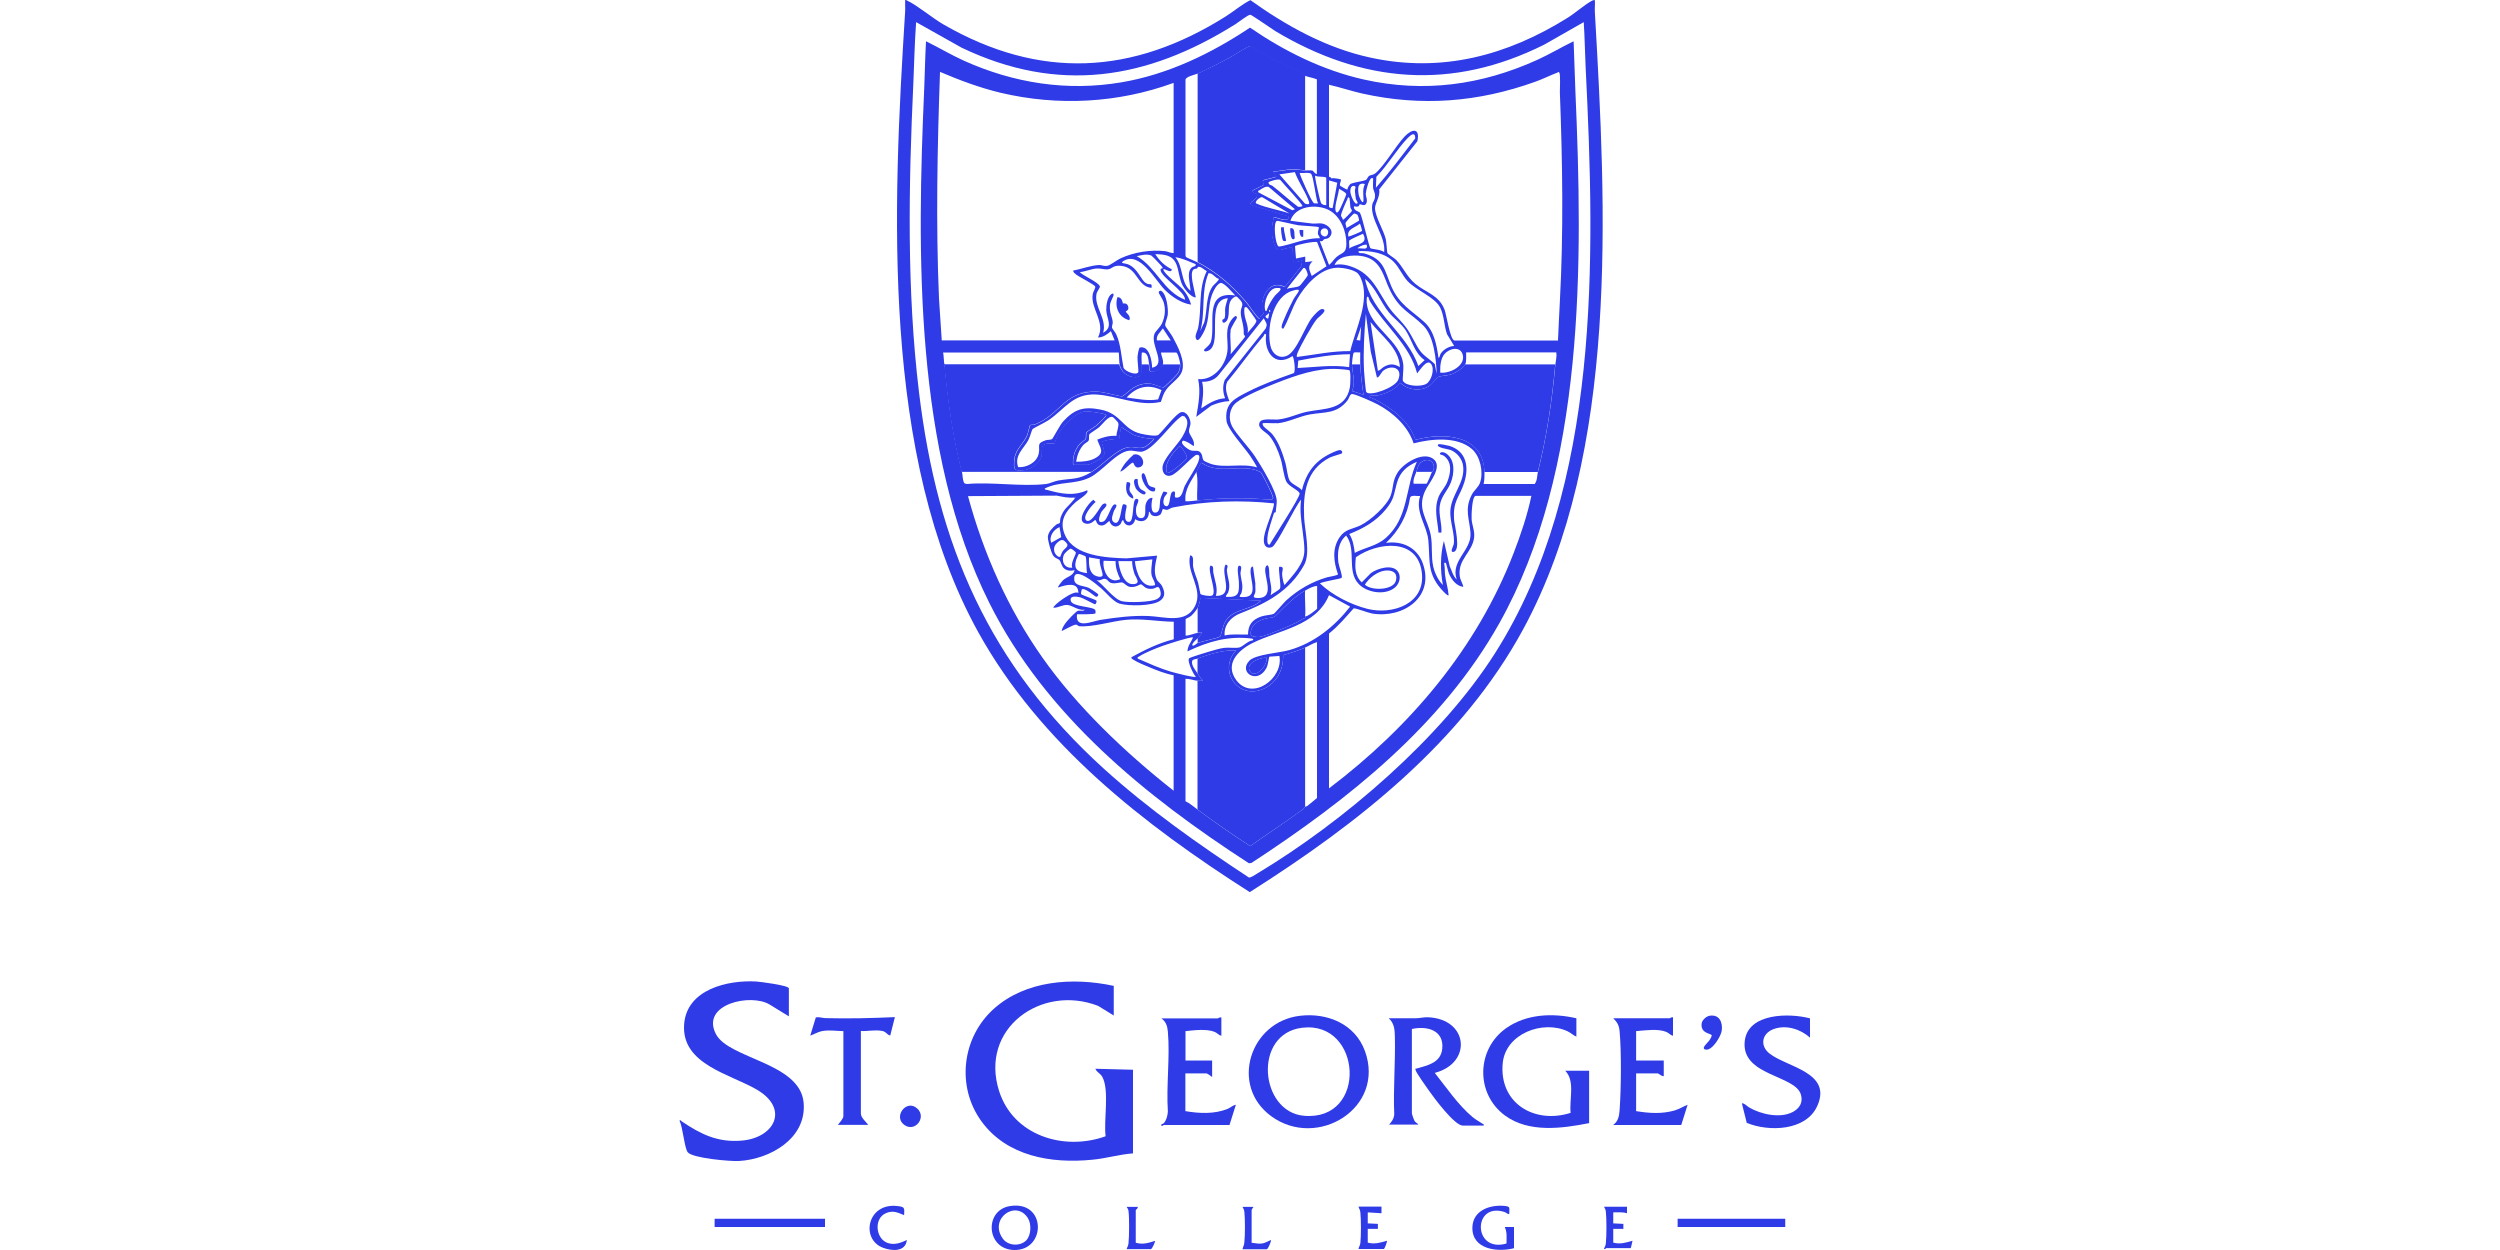 <svg xmlns="http://www.w3.org/2000/svg" id="Layer_1" data-name="Layer 1" viewBox="0 0 200 100"><defs><style>      .cls-1 {        fill: #2e3be7;      }    </style></defs><path class="cls-1" d="M127.59,0c.02.33-.02.67,0,1,.9,15.67,1.96,35.12-5.72,49.31-4.92,9.09-13.31,15.62-21.89,21.06-8.48-5.41-16.73-11.82-21.7-20.76-7.81-14.08-6.85-34.05-5.87-49.68.02-.3-.01-.61,0-.92.1-.03.13.03.2.06.81.38,1.96,1.36,2.84,1.87,7.72,4.46,15.16,4.07,22.63-.64.66-.42,1.27-.95,1.95-1.29,2.89,2.07,6.09,3.84,9.61,4.6,5.7,1.24,10.95-.17,15.79-3.2.55-.34,1.46-1.13,1.95-1.36.08-.04.13-.05.22-.04ZM126.7,1.77l-3.16,1.8c-7.38,3.69-14.52,3.1-21.51-1.08-.29-.18-1.89-1.3-2-1.31-.17-.02-.99.63-1.22.77-7.07,4.43-14.13,5.56-21.87,1.87l-3.65-2.05c-.12,1.61-.15,3.21-.22,4.82-.38,8.24-.54,16.58.45,24.79,1.48,12.26,5.6,21.77,14.78,30.11,3.59,3.25,7.57,6.05,11.61,8.71.16.03.51-.23.67-.32,6.89-4.14,14.7-10.82,19.02-17.62,8.48-13.35,8.01-31.64,7.25-46.9-.06-1.19-.07-2.38-.15-3.57Z"></path><path class="cls-1" d="M89.1,78.89v2.35l-1.25-.77c-4.54-1.76-9.52,1.81-7.92,6.82,1.14,3.57,5.19,4.81,8.52,3.61-.17-1.26.32-3.66-.26-4.74-.17-.31-.44-.36-.56-.66l3.01.08v6.69c-1.09.08-2.17.41-3.27.51-3.27.32-6.81-.27-8.85-3.07s-1.56-6.72.98-9,6.31-2.55,9.6-1.84Z"></path><path class="cls-1" d="M63.13,81.32l-1.53-.94c-1.49-.95-5.57-.06-4.33,2.34,1.03,2,6.73,2.28,7.02,5.49.26,2.86-2.68,4.53-5.18,4.67-.66.04-3.71-.22-4.09-.7-.27-.34-.39-2.02-.66-2.51.06-.12.13,0,.18.04,1.51,1.02,2.87,1.7,4.78,1.54,2.62-.21,3.85-2.52,1.26-4.06-2.14-1.27-6.08-2.02-5.85-5.24.2-2.8,3.47-3.56,5.77-3.43.3.02,2.61.31,2.61.55v2.24Z"></path><path class="cls-1" d="M104.02,81.26c2.18-.25,4.38.66,5.17,2.81,1.67,4.56-3.81,7.93-7.5,5.22-3.34-2.45-1.69-7.58,2.33-8.03ZM104.17,82.22c-3.95.48-3.39,6.72.13,7.04,5.15.47,4.68-7.63-.13-7.04Z"></path><path class="cls-1" d="M111.1,90c.24-.27.4-.47.44-.85-.09-2.06.1-4.14.05-6.19-.01-.57-.04-1.09-.49-1.5.72,0,1.45,0,2.17,0,.3,0,.6-.09.96-.08,3.25.13,3.57,3.67.55,4.45.94,1.18,1.86,2.56,3.02,3.53.25.21.52.35.79.53.07.05.13-.01.1.16h-1.66c-.67,0-2.34-2.26-2.75-2.85-.21-.31-.96-1.33-1.04-1.61-.04-.15.04-.09.11-.11.87-.26,1.91-.45,2.03-1.58.15-1.49-1.22-1.85-2.43-1.58v6.73c0,.09.16.55.23.65.11.15.23.14.28.27h-2.35Z"></path><path class="cls-1" d="M126.11,81.46v1.47c-.27-.11-.43-.3-.71-.43-1.98-.92-4.94.19-5.18,2.53-.32,3.23,2.54,4.92,5.43,4-.12-1.08.38-2.54-.43-3.37h1.91v4.19c-2.18.43-4.81.79-6.72-.6-2.39-1.75-2.31-5.32.1-7.01,1.62-1.13,3.71-1.21,5.59-.78Z"></path><path class="cls-1" d="M144.8,81.46v1.55c-.77-.69-1.92-1.05-2.92-.68-.94.35-1.11,1.34-.31,1.96,1.4,1.09,5.03,1.5,3.81,4.19-.9,2-3.87,2.08-5.64,1.35l-.39-1.56c.18-.04.39.21.57.32.95.56,2.49.9,3.5.37.54-.29.83-.75.66-1.37-.43-1.61-4.82-1.5-4.5-4.31.26-2.25,3.57-2.25,5.22-1.81Z"></path><path class="cls-1" d="M97.71,81.39v1.47c-.21-.04-.32-.22-.54-.31-.63-.26-1.66-.13-2.33-.06v2.35h2.13v1.32c-.12-.07-.35-.29-.48-.29h-1.66v3.02c1.11.19,2.32.25,3.38-.18.24-.1.41-.29.66-.33l-.51,1.62h-5.26s-.08.07-.15.08c-.16-.16.08-.15.15-.22.22-.25.3-.59.33-.92-.14-2.07.18-4.36,0-6.41-.04-.45-.15-.79-.52-1.06h4.53s.15-.12.26-.07Z"></path><path class="cls-1" d="M133.84,81.39v1.47c-.21-.04-.32-.22-.54-.31-.65-.27-1.71-.12-2.41-.06v2.35h2.21v1.25c-.15.04-.41-.22-.48-.22h-1.73v3.02c1.04.17,2.04.24,3.07-.05.4-.12.67-.31,1.05-.46l-.51,1.62h-5.45c.42-.31.48-.71.52-1.21.12-1.68.15-4.6,0-6.26-.04-.49-.17-.73-.51-1.07h4.53s.15-.12.26-.07Z"></path><path class="cls-1" d="M67.47,82.49c-.58-.01-1.15-.11-1.72,0-.36.07-.6.25-.93.36l.44-1.44c.15-.1.55.04.77.04,1.85.05,3.72,0,5.56-.08l-.37,1.47c-.28-.06-.31-.3-.63-.36-.58-.12-1.14.03-1.72,0v6.59c0,.35.4.66.59.92h-2.43c.12-.16.44-.5.44-.7v-6.81Z"></path><rect class="cls-1" x="57.17" y="97.5" width="8.83" height=".66"></rect><rect class="cls-1" x="134.21" y="97.5" width="8.61" height=".66"></rect><path class="cls-1" d="M80.77,96.49c2.95-.5,2.95,3.56.36,3.51-2.24-.05-2.41-3.16-.36-3.51ZM82.09,99.24c.41-.41.44-1.34.13-1.81-.97-1.49-3.15.09-1.98,1.68.41.56,1.36.61,1.85.13Z"></path><path class="cls-1" d="M121.11,99.86c-1.32.33-3.35.1-3.32-1.66.03-1.36,1.38-1.83,2.54-1.73.55.05.4.15.41.66-.15,0-.23-.12-.38-.17-2.57-.82-2.53,3.31.16,2.52,0-.47.06-.89-.14-1.32h.74s0,1.69,0,1.69Z"></path><path class="cls-1" d="M72.33,97.21c-.53-.21-.89-.4-1.45-.16-1.01.43-.82,2.07.14,2.39.55.18,1.04-.01,1.53-.24-.11.97-1.2.89-1.91.62-1.81-.68-1.27-3.6,1.13-3.34.59.07.6.11.56.73Z"></path><path class="cls-1" d="M110.52,96.55v.51s-1.1-.07-1.1-.07v.88s.81.04.81.04v.4s-.81,0-.81,0v1.1c.56.15,1.01,0,1.54-.15.03.02-.18.66-.26.66h-2.02c.02-.18.13-.27.15-.48.06-.54.06-1.89,0-2.44-.02-.23-.1-.28-.15-.47h1.84Z"></path><path class="cls-1" d="M130.16,96.55v.51c-.36-.11-.73-.07-1.1-.07v.88s.81.04.81.04v.4s-.81,0-.81,0v1.1c.56.15,1.01,0,1.54-.15-.02.07-.12.59-.15.59h-1.95s-.1.11-.18.07c.05-.19.13-.24.15-.47.06-.58.06-1.93,0-2.51-.02-.17-.07-.26-.15-.4h1.84Z"></path><path class="cls-1" d="M136.77,81.26c.77-.13,1.06.52.97,1.19-.06.45-.76,1.61-1.28,1.52-.44-.08.17-.56.29-.74.08-.12.16-.25.19-.4-.04-.17-.91-.13-.81-.95.04-.28.36-.57.64-.62Z"></path><path class="cls-1" d="M99.4,99.93c.05-.21.13-.31.15-.55.06-.58.06-1.86,0-2.43-.02-.17-.07-.26-.15-.4h.88s-.15.21-.15.26v2.61c.27.02.48.09.76.07.31-.03.51-.18.78-.29.06.06-.23.74-.33.74h-1.95Z"></path><path class="cls-1" d="M90.13,99.93c.05-.19.13-.24.15-.47.06-.55.07-2.05,0-2.58-.02-.16-.08-.2-.15-.33h.88c.06.13-.15.22-.15.26v2.61c.58.16,1,.02,1.54-.15.04.03-.23.66-.33.66h-1.95Z"></path><path class="cls-1" d="M73.4,88.7c.72.69-.16,1.86-1,1.33-1.02-.64.12-2.18,1-1.33Z"></path><path class="cls-1" d="M125.89,3.32c.05,1.31.09,2.63.14,3.94.6,13.73.81,30.32-6.09,42.61-4.6,8.19-12.1,14.11-19.83,19.17l-.2.02c-8.27-5.36-16.27-11.84-20.76-20.82-6.03-12.05-5.79-28.04-5.21-41.22.05-1.24.07-2.48.14-3.72,1.02.5,2,1.09,3.04,1.56,3.99,1.79,8.23,2.46,12.57,1.73,3.74-.63,7.19-2.3,10.31-4.38,2.75,1.89,5.82,3.41,9.1,4.15,4.82,1.08,9.42.45,13.88-1.57.99-.45,1.92-1.01,2.89-1.48ZM95.8,5.89c-.23.1-.91.23-.96.48v13.99c0,.09,0,.16.07.22.06.05.69.3.88.4,1.55.82,2.72,1.83,3.86,3.16.31.36.65.94.96,1.25.06.06.06.11.18.08-.02-.19.26-.3.29-.41.01-.06-.15-.33-.14-.57.03-.98.74-2.09,1.83-1.52l1.32-1.66.08-.47s-.58.24-.73.07c-.04-.04,0-.91-.08-1.09-.88-.03-1.13.7-1.49-.46-.21-.69-.14-1.28.02-1.97.09-.08,1.26.56,1.18-.07l-3.02-.92c-.12-.09-.05-.07,0-.15.12-.18.49-.38.52-.59.03-.19-.52-.22-.37-.4.05-.06.85-.41.88-.45.05-.07-.1-.32-.07-.36s.95-.23,1.1-.3l-.29-.44c.5.03,1.1-.15,1.58-.15.28,0,.68.06.99.08.18.01.46-.04.62.01.02,0,.34.43.34.21v-7.51c-.26-.12-.72-.19-.96-.29-.01,0-.07-.12-.17-.16-1.45-.65-2.86-1.35-4.22-2.19-.19-.02-1.36.77-1.65.92-.84.45-1.71.89-2.58,1.29ZM93.89,6.63c-4.44,1.62-9.24,1.88-13.85.79-1.66-.4-3.27-1-4.84-1.67-.21,6.04-.34,12.1-.08,18.14l.22,3.34h13.83l-.3-.74c-.29.26-.62.5-1.03.51.63-1.25-.63-2.31-.42-3.48.03-.18.23-.47.2-.59-.05-.16-1.28-.77-1.53-.97-.1-.09-.25-.17-.23-.32.7-.12,1.37-.41,2.1-.44.2,0,.37.12.65.06.22-.05.75-.46,1.03-.59,1.09-.5,2.42-.72,3.62-.57.13.02.42.16.63.14V6.63ZM124.64,27.23c.05-1.04.09-2.08.15-3.13.3-5.63.21-11.08,0-16.7-.01-.31.06-1.41-.04-1.58-.06-.12-.09-.04-.16-.01-.59.22-1.17.52-1.77.73-4.57,1.64-9.09,2-13.85.94-.89-.2-1.76-.5-2.65-.7v7.36s.16.02.19.14c.1-.08.74.05.76.08.05.06-.14.38-.06.5.02.03.55.33.58.31.01-.15.16-.42.3-.48.27-.11.99-.2,1.18-.29.1-.05.14-.25.26-.33.14-.09.31-.06.48-.19.68-.54,1.66-2.21,2.35-2.95.62-.66,1.26-.7,1.03.37l-3.06,3.86c.12.51-.34,1.13-.33,1.5.03.71.67,1.72.86,2.46.06.25.1,1.07.13,1.12.06.11.55.4.7.55.57.58.83,1.33,1.54,1.92.87.72,1.89.89,2.34,2.08.14.36.45,2.45.79,2.45h8.28ZM110.07,15.02c1.11-1.26,2.13-2.62,3.15-3.95,0-.58-.37-.27-.61-.02-.87.9-1.6,2.18-2.5,3.09l-.04.88ZM103.59,13.77l-1.24.18,2.05,2.34c.45.15.36-.07.24-.37-.3-.72-.78-1.41-1.05-2.15ZM105.44,16.27c-.2-.44-.33-2.06-.55-2.36-.12-.15-.71-.04-.92-.07.08.33.98,2.35,1.15,2.42.09.03.22,0,.32.01ZM106.1,16.42v-2.17c0-.17-.68-.06-.85-.19-.06,0-.04.06-.04.11.01.21.39,1.9.46,2.04.08.16.25.21.43.2ZM109.85,14.28c-.29-.29-.59,1.06-.59,1.22,0,.25.17.51.04.77-.13.27-.37.07-.51.07-.05,0-.04.13-.13.17-.17.08-.39-.1-.35.09.07.32.4.27.5.45.18.33.71,2.73.83,2.81.1.07.9.11,1.09.31.16-1.24-1.14-2.61-.95-3.79.04-.24.21-.35.22-.66.02-.34-.12-.44-.15-.67-.03-.25.01-.52,0-.77ZM104.19,16.49c.08-.11-1.61-1.87-1.77-2.1-.14-.11-.95.12-.95.22.06.22.21.17.33.26.69.53,1.33,1.14,2.03,1.66.06.06.35-.02.36-.04ZM106.32,14.43v2.1c0,.08.21.14.29.11l.37-2.02-.66-.19ZM109.19,14.72c-.6-.15-.57.36-.5.83.05.3.42,1.01.39.35-.02-.44-.08-.75.11-1.18ZM108.6,16.27c.06-.05-.11-.26-.13-.35-.03-.17-.06-.47-.08-.66-.01-.13.17-.39-.11-.39-.24,0-.27.33-.25.52.01.16.33,1.09.57.87ZM100.66,15.38l2.72,1.44.22-.08-2.11-1.79c-.23-.07-.54.13-.73.27-.06.04-.14-.01-.1.16ZM107.13,15.09c-.06.47-.27,1.05-.3,1.51-.02.32.09.59.31.23.07-.1.56-1.21.56-1.28.01-.16-.46-.35-.58-.46ZM103.16,17.08l-2.19-1.31c-.17-.03-.69.41-.44.52.75.34,1.84.51,2.63.79ZM107.94,15.83c-.13-.13-.12.05-.15.1-.1.2-.53,1.17-.51,1.32.02.12.15.21.15.34.04.03.71-.66.72-.71.02-.1-.11-.2-.12-.3-.02-.14-.04-.7-.09-.76ZM106.32,21.2c.23-.18.37-.43.59-.63.45-.39.79-.28.8-1.04.02-1.01-.46-2.23-1.39-2.72-.99-.52-2.7-.35-3.09.85.57.07,1.15.16,1.73.22.26.03.56-.04.8,0,.5.09,1.05.62.59,1.1-.16.16-.28.1-.42.16-.08.04-.1.23-.35.14l.74,1.91ZM108.58,17.17s-.18-.09-.24-.09c-.07,0-.69.67-.7.77-.01.13.09.27.07.4l1-.59c.05-.07-.08-.44-.13-.5ZM105.51,18.18c-.05-.07-1.4-.12-1.65-.16-.28-.04-1.61-.37-1.7-.35-.33.09-.14,1.88.12,2.04.13.08,1.65-.41,1.96-.48.44-.09.89-.19,1.34-.17,0-.17-.14-.21-.15-.4-.01-.14.1-.46.08-.48ZM108.97,18.47s-.12-.51-.18-.58c-.36.32-1.07.43-.92,1.03.04.04,1.07-.4,1.1-.45ZM105.93,18.27c-.28.02-.39.39-.15.57.49.36.69-.61.15-.57ZM109.04,18.7c-.15.05-1.06.48-1.09.53-.06.1.02.5-.01.65.53-.39,1.59-.3,1.1-1.18ZM105.36,19.37c-.12-.1-1.74.22-1.76.33l.08.98.74-.15v.44s.59-.07.59-.07c-.45.42-.26.69-.07,1.18l1.18-.78-.75-1.93ZM109.34,19.58c-.1-.01-.2,0-.3.03-.09.03-.39.16-.44.26.36-.05.86.2.74-.29ZM116.33,27.67l-.57-.94c-.24-.69-.22-1.45-.54-2.11-.42-.86-1.91-1.37-2.63-2.15-.4-.44-.67-1.09-1.07-1.5-.73-.75-1.83-.92-2.83-.88-.06.23.26.13.44.18,1.64.46,1.63,1.39,2.19,2.67.63,1.42,1.59,1.89,2.62,2.82.79.71,1,1.86,1.14,2.87.12-.03.09-.23.19-.36.21-.31.68-.59,1.06-.59ZM98.45,26.46c-.08.56.06,1.29,0,1.88.14-.19,1.16-1.34,1.16-1.43,0-.04-.11-.11-.11-.2.02-.79-.23-1.13-.24-1.71-.01-.5.37-.61-.14-1.1-.19-.19-.21-.26-.45-.08-.57.43-.23,1.19-.47,1.73-.13.29-.45.4-.41.04,0-.04.15-.03.19-.18.07-.25,0-.52.04-.77.04-.28.13-.52.21-.78-1.92.12-.26,3.89-1.69,4.24-.1.02-.2.02-.22-.08s.46-.36.56-.69c.39-1.42-.63-4.09,1.94-3.69-.2-.22-.91-1.07-1.18-1-.37.1-.71.93-.79,1.28-.23,1.02-.08,1.89-.67,2.86-.11.19-.39.68-.52.26-.07-.25.14-.56.19-.81.31-1.53-.01-3.11.69-4.54-.21-.1-.46-.39-.69-.34-.05,0-.05.11-.07.12-.1.04-.22.02-.31.1-.33.3.09,1.64.16,2.06.01.07.09.21-.08.15-.34-.1-.79-.65-.95-.96-.27-.54-.28-1.13-.48-1.65-.31-.78-.94-.81-1.7-.84.36.55.73.92,1.32,1.21,0,.45-.78-.24-.66.07.16.41,1.26,1.18,1.62,1.62.26.33.48.73.59,1.14-.78-.11-1.55-.63-2.1-1.18-.77-.77-2.01-3.14-3.33-2.3-.31.19.17.17.37.25.85.36,1.01,1.27,1.48,1.53.29.16.48-.09.41.36-1.16-.11-1.09-1.56-2.34-1.75-.77-.11-.75.22-1.16.27-.24.03-.56-.09-.88-.07-.44.03-.92.25-1.36.29.24.28,1.54.82,1.61,1.15.02.1-.23.39-.27.59-.2,1.08.86,1.99.53,3.11.84-.45.28-1.13.25-1.8-.01-.36.08-1.07.41-1.29.1-.06.16-.07.18.04s-.26.53-.29.81c-.07.67.19.95.22,1.41,0,.15-.08.29-.06.42.02.1.27.38.34.54.37.82.4,1.78.58,2.66.09.3,1.09.68,1.19.34.02-.06-.08-.92-.07-1.17,0-.13.1-.76.19-.78.77-.17.97,1.1.98,1.62,1.22-.27-.18-1.81.19-2.72.08-.2.45-.52.59-.81.26-.56.32-1.16.13-1.75-.07-.21-.37-.65-.38-.72-.01-.12.09-.21.21-.14.43.27.56,1.44.51,1.91-.03.25-.25.69-.2.87.02.08.49.7.59.89.41.76,1.06,1.96.73,2.81-.21.53-.9.93-1.24,1.41-.24.33-.3.61-.43.98-1.75.4-3.52-.51-5.21-.59-1.82-.08-2.45,1.14-3.77,2.05-.23.16-1.23.65-1.28.71-.08.1-.22.67-.35.9-.38.69-1.13,1.21-.81,2.15.69.05,1.5-.37,1.65-1.09.13-.65-.23-.79.56-1.06.16-.05.39-.02.5-.09.07-.04.63-1.12.88-1.4.93-1.02,1.67-1.23,3.02-.96,1.67.33,1.73,1.58,3.22,1.93.3.07,1.15.23,1.38.1.38-.32,1.45-1.76,1.85-1.83.43-.08.73.53.73.9,0,.21-.15.46-.12.67.03.26.53.74.37,1.15-.26-.18-.52-.38-.84-.44-.36.21.44.73.61.78.34.1.67-.11.87.31.07.15.06.38.16.5.07.07.48.24.6.28,1.14.35,2.5-.09,3.66.27.04-.04-.46-.81-.53-.91-.45-.66-1.83-2.16-1.9-2.81-.16-1.42.63-1.77,1.72-2.33,1.17-.6,2.42-1.05,3.66-1.49.18-.15.01-1.35-.11-1.36-1.4.93-2.29-.36-2.1-1.73-.15-.15-.15.06-.22.14-1.02,1.17-1.9,2.46-2.9,3.65-.22.54,0,1.03.18,1.54-.5.02-.99.16-1.45.36l-1.2.9c.17-1,.37-2.01.15-3.02,1.32.12,2.33-1.25,2.36-2.47.02-.84-.25-1.63.4-2.39.12-.14.34-.33.34-.03,0,.06-.47.71-.52,1.03ZM92.99,21.48s.03-.06.01-.1c-.02-.06-.83-.91-.9-.94-.37-.15-.79-.02-1.16.05,1.55.88,2.14,2.83,3.86,3.49.06-.67-2.22-2-1.93-2.48.01-.02.1-.01.11-.03ZM114.93,29.95c-.02-1.15-.21-3.05-1.06-3.9-1.05-1.05-1.88-1.25-2.65-2.79-.57-1.13-.69-2.53-2.3-2.78-.66-.1-1.89-.04-2.15.72.5-.13,1.11.02,1.58.22,1.77.74,2.07,2.53,3.27,3.79,1.08,1.14,1.01,1.17,1.76,2.51.4.72.84.87,1.4,1.4l.16.84ZM95.65,21.13c-.53-.2-1.04-.48-1.62-.55.66.78.4,2,1.21,2.69,0-.51-.34-1.44.07-1.84.16-.16.38-.08.34-.29ZM102.94,23.11c.28-.11.84-.1,1.04-.25.06-.04.63-.77.64-.83.02-.09-.19-.82-.39-.54l-1.29,1.62ZM108.65,21.89c-.33-.33-1.25-.49-1.71-.47-1.34.05-2.54,1.41-3.16,2.5-.43.76-.67,1.6-1.1,2.36-.36.08.03-.69.08-.81.2-.51.48-1.06.73-1.55.1-.18.35-.49.41-.63.11-.27-.67.02-.75.06-1.39.65-1.82,2.99-1.51,4.34.14.61.65,1.02,1.27.79.8-.28,1.47-2.31,2.03-3.04.14-.18.62-.73.83-.72.56.05-.3.66-.4.78-.37.42-1.38,2.24-1.58,2.77-.04.1-.06.18-.04.29,1.42-.18,2.83-.49,4.27-.47.41-1.76,1.64-4.07.84-5.85-.04-.1-.14-.27-.21-.34ZM97.49,22.3c-.31-.08-.46-.47-.81-.44-.62,1.47-.23,3.12-.66,4.63l.33-.73c.24-.92.1-2.06.67-2.87.09-.12.55-.48.47-.59ZM113.46,29.29l.51-.48c-.84-.59-1-1.59-1.51-2.38-.37-.56-.94-.94-1.35-1.44-.69-.85-1.05-1.98-1.91-2.68.55,2.79,3.38,4.35,4.27,6.99ZM101.32,24.88c.14-.43.39-.86.66-1.21.17-.22.9-.7.11-.63-.63.06-1.01,1.16-.89,1.7.01.07.02.17.11.14ZM109.48,23.77c-.2-.19-.14.39-.14.47.19,2.01,2.75,2.91,2.93,5.01.02.26-.08,1.12-.04,1.21.22.45,1.45.5,1.87.25s.7-1.2.38-1.6c-.34-.43-.9.54-1.11.76-.6-2.29-2.57-3.8-3.77-5.76-.06-.09-.12-.33-.13-.34ZM99.76,24.6c-.28-.16-.22.24-.21.46.04.54.37,1.04.26,1.58.14-.22.73-.77.7-.99,0-.06-.7-1.02-.75-1.05ZM101.61,24.95c.05-.1-.05-.2-.07-.15-.05.1.05.2.07.15ZM101.46,25.47s.09-.36.07-.44c-.04.08-.3.24-.29.26,0,.12.15.24.22.18ZM110.15,30.18l-.49-2.05-.39-3.03c-.13,1.48-.22,3.04-.15,4.53.01.22.13,1.66.18,1.73.27.39,2.3-.34,2.56-.98.42-1.05-.69-1.22-1.26-.67-.09.09-.33.58-.45.47ZM98.01,31.87c-.18-.48-.22-.98-.03-1.47l3.26-4.1c.21-.4.02-.5-.14-.84l-3.6,4.53c-.33.41-.81.57-1.33.55.16.71.05,1.43-.07,2.13.58-.39,1.19-.77,1.91-.81ZM111.99,29.37c-.06-1.54-1.49-2.49-2.35-3.61l.59,3.9c.21-.03.31-.23.51-.33.46-.25.81-.23,1.25.04ZM108.82,27.23l.07-1.1-.37,1.07.29.04ZM93.66,27.23l-.63-.96c-.2.3-.55.55-.48.96h1.1ZM115.22,29.81c.76.1,2.07-.56,1.79-1.46-.22-.7-1.09-.46-1.46-.02-.31.38-.35,1-.33,1.47ZM75.56,29.15c.29,2.93.66,5.77,1.4,8.61.05.18.05.81.22.92l.18.04c1.99-.18,4.39.23,6.33,0,.28-.03.64-.22.97-.28,1.17-.2,1.56-.03,2.67-.68.88-.52,2.08-1.92,3.06-1.99.39-.03.68.14,1.07.04.27-.07.71-.47.88-.7-.56,0-1.11-.13-1.64-.31l-1.01-.64-.15.96c-.45,0-.94.05-1.37.22-.09.11.31.76.15,1.11-.1.22-1.09.74-1.32.74h-1.14c-.06-.58.13-1.21.52-1.65.12-.14.45-.34.48-.41.08-.16,0-.35.07-.52.05-.11.62-.41.77-.55.16-.14.63-.58.74-.74.05-.07.12-.06,0-.15-.17-.11-1.34-.27-1.58-.26-.79.04-1.91,1.27-2.26,1.94-.07.13-.19.61-.22.63-.08.07-.74-.12-.95.19-.14.2-.03.57-.1.85-.13.51-.83,1.02-1.33,1.09-.89.12-.93-.06-.83-.91.09-.77.76-1.23,1.03-1.91.06-.16.19-.75.22-.77.06-.04.24,0,.36-.05,2.17-.83,2.35-2.85,5.26-2.61.34.03,1.62.38,1.76.35.06-.01.71-.59.91-.7.46-.26.85-.36,1.38-.3.28.03.85.32,1.02.28.08-.02,1.04-.98,1.12-1.1.14-.22.2-.47.19-.73,0-.15-.19-.96-.33-.96h-1.21c.03.32.23.63.15.96-.08.35-.57.6-.92.59-.18,0-.16-.45-.18-.59-.06-.32-.05-.94-.48-.96-.16,0-.1,0-.11.11-.04.24,0,.58,0,.85-.01.44.16,1-.48,1.02s-1.17-.43-1.29-1.02c-.05-.25-.03-.68-.07-.96h-14.05c.05.28.05.56.08.84,0,.06.07.1.07.12ZM108.16,29.15c.01.69.32,1.39,0,2.13l.92.3c-.12-.8-.22-1.61-.26-2.43-.02-.32.01-.64,0-.96-.14.02-.41-.04-.52.03-.07.05-.14.77-.14.92ZM117.21,29.15c-.12.27-.7.63-.98.75-.39.16-.92.14-1.15.25-.16.07-.5.56-.7.7-.7.5-1.75.36-2.35-.22-.46.56-1.15.88-1.86,1.01-.18.03-.34,0-.5.02-.43.05.29.26.36.3,1.35.72,2.72,1.73,3.21,3.23,2.26-.63,5.45-.41,5.52,2.57,0,.33,0,.63-.07.96h4.08c.22-.25.19-.68.26-.96.71-2.82,1.14-5.71,1.4-8.61.03-.31.13-.62.07-.96h-7.21c-.01.27.04.71-.07.96ZM108.01,28.34c-1.4,0-2.78.25-4.15.51l-.05.59c1.37-.06,2.75-.28,4.12-.07l.07-1.03ZM101.93,41.01c-.17.56-.47,1.35-.53,1.94-.01.14-.07.67.17.62.3-.52,2.42-3.78,2.4-4.08-.02-.25-.84-.56-1.05-.94-.22-.41-.3-1.3-.46-1.82-.18-.6-.51-1.4-.92-1.87-.28-.32-.98-.59-.77-1.07.16-.36,1.09-.2,1.46-.23.85-.08,1.53-.45,2.33-.62,1.35-.28,3.09-.1,3.43-1.95.04-.22.09-1.28-.04-1.37-.04-.03-.79-.1-.93-.1-1.67-.09-3.38.52-4.91,1.12-.84.33-2.54,1.03-3.21,1.57-.55.44-.66,1.27-.34,1.88.34.65,1.36,1.7,1.84,2.43s1.73,2.76,1.74,3.56c0,.34-.07.6-.08.88,0,.04-.12.04-.13.06ZM92.93,31.21c-1.08-.51-2-.28-2.8.59.84.1,1.68.3,2.52.15l.27-.74ZM102.16,33.85c-.36.03-.77-.03-1.14,0-.02.11,0,.17.07.26.13.17.52.4.73.67.5.64.8,1.52,1.02,2.29.11.39.15,1.05.33,1.37s.75.48.98.78c.3-1.24.91-2.19,2.05-2.81.21-.12.71-.36.93-.4s.29.18.22.26c-.03.04-.76.23-.96.33-1.91.98-2.15,2.82-2.06,4.79.05,1.1.53,2.84,0,3.81-1.15,2.08-2.99,3.05-5.11,3.87-.75.29-1.32.93-1.25,1.77.61-.15,1.25-.05,1.87-.08.01-.79.36-1.21,1.09-1.45.26-.09.8-.12.97-.2.07-.03.81-.9.99-1.07.96-.87,2.05-1.5,3.29-1.86.19-.05.84-.14.86-.24-.35-.99-.49-2.05.13-2.96.47-.68,1.01-.63,1.69-.96.78-.39,2.1-1.56,2.4-2.39.23-.64.12-1.14.54-1.81.46-.75,1.98-1.7,2.82-1.14.92.61-.36,2.01-.62,2.61-.65,1.44.2,2.2.46,3.52.16.86.01,1.68.2,2.52.12.52.4,1.1.77,1.47-.21-1.17-.22-2.37.08-3.53l.46,2c.16.36.27.82.57,1.09-.53-1.5,1.19-2.31,1.1-3.71-.07-1.13-.51-1.88.1-3.07.19-.38.55-.59.68-1.01.26-.83,0-2.07-.67-2.65-1.18-1.03-3.26-.82-4.66-.45-.45-1.37-1.62-2.45-2.88-3.12-.35-.18-1.72-.81-2.04-.83-.18-.01-.25.36-.36.5-.87,1.11-1.79.92-2.99,1.13-.89.15-1.73.63-2.67.72ZM94.82,33.36c-.06-.06-.16-.08-.24-.09-.86.49-2.33,2.83-3.31,2.87-.28.01-.59-.12-.96-.08-.98.1-2.16,1.68-3.15,2.15-1.2.57-2.41.28-3.58.87-.02.11.13.1.21.12,1.1.3,2.09.51,3.18.02.22.23-.73.78-.88.92-.85.76-1.41,1.55-.87,2.71.76,1.65,3.32,1.77,4.89,1.82l2.46-.22c-.13.63-.32,1.29-.03,1.9.09.2.32.32.42.53.22.44.3.85-.14,1.17-.61.45-2.55.45-3.26.24-.49-.14-1.09-.91-1.48-1.24-.32-.27-2.26-1.93-2.14-.66.05.5.75.46,1.14.63.12.05.77.47.78.54.02.09-.09.2-.18.18-.11-.03-.92-.78-1.14-.58-.01.01-.08.32-.05.37.06.09,1.17.44,1.22.52.05.07-.03.28-.11.29-.07.01-.93-.5-1.21-.56s-.83-.15-.73.28c.12.51,1.86.45,1.97.76.02.05.02.24,0,.25-.09.09-1.26.07-1.47.07-.16,1.22,1.2.56,1.89.45,1.27-.2,2.53-.36,3.82-.31s3.02.66,3.74-.81c.67-1.37-.74-2.66-.4-4.04.36.02.19.6.24.9.06.41.28.88.4,1.29.05.17.16.85.18.89.07.11.8.22.95.13.4-.27-.4-1.95-.15-2.39.32,0,.19.34.23.54.11.62.4,1.27.21,1.88,1.54.02.35-1.73.77-2.5.3.04.1.26.11.47.05.61.33,1.11.11,1.74-.05.14-.2.21-.18.37,1.05.06,1.06-.32,1.03-1.22,0-.21-.22-1.23.03-1.28.29.04.09.38.1.63.04.58.26.91.08,1.54-.04.13-.16.19-.14.33,1.72.21.73-1.4.88-2.24.02-.1.07-.2.18-.18l.19,1.36c-.02.22.02.45,0,.66-.04.29-.39.5.26.49,1.49-.04.16-2.15.63-2.58.25-.23.22.78.23.84.07.51.24.98.1,1.52.14-.13.71-.42.76-.56.09-.27-.18-1.6-.06-1.72.45-.04.2.31.22.62.02.25.08.62.19.85.66-.78,1.58-1.68,1.59-2.76,0-.93-.25-2.06-.3-3.02-.02-.35-.01-.72.04-1.06-.47.5-1.93,3.61-2.32,3.79-.22.1-.46.06-.58-.15-.39-.68.69-2.54.73-3.34-2.67-.28-5.46-.2-8.1.33-.17.03-.33.18-.48.19-.1,0-.29-.09-.32-.07-.02.01-.09.34-.17.42-.17.17-.51.21-.72.06-.12-.09-.1-.24-.22-.26.02.68-.55.96-1.1.59-.09.61-.78.71-.96.07-.14.05-.12.25-.25.37-.34.31-.73.11-.85-.3-.22.15-.32.36-.62.37-.44.01-.4-.44-.52-.44-.04,0-.34.41-.79.28-.78-.23.26-1.65.65-1.9l.18.18c-.25.19-1.12,1.19-.74,1.48s1.08-1.06,1.26-1.25c.22-.22.42-.09.32.1-.08.16-.34.33-.44.59-.13.33-.28.81.2.65.39-.13.64-1.45.97-1.38.25.05-.06.4-.09.49-.08.24-.3.72-.06.91.6.48.6-1.28.78-1.4.06-.04.26.01.28.12.03.13-.39,1.29.19,1.28.46,0,.21-1.84.59-1.84.35,0,.01.47-.02.71-.04.3-.02.83.39.83.49,0,.29-.69.36-1.04.05-.26.25-.62.56-.58-.07.28-.22,1.23.25,1.18.41-.04.31-.74.37-1.04.02-.12.2-.6.27-.65.02-.01.28.06.28.07.06.08-.18.28-.23.4-.08.21-.14.62.13.7.43.11.22-1.09.58-1.17.3-.06.04.38.18.48.57.11.59-.61.76-.94.29-.58.92-1.44,1.1-1.99.08-.25.13-.58-.24-.46-.58.43-1.14,1.11-1.73,1.51-.5.35-.96.04-.92-.54.05-.68,1.19-1.78,1.57-2.41.23-.38.66-1.21.24-1.59ZM89.32,34.88c-.02-.31.22-.75.14-1.05-.02-.06-.37-.43-.43-.46-.33-.16-.84.58-1.1.81-.14.12-.74.49-.77.55-.08.14,0,.35-.07.52-.04.09-.3.21-.41.33-.35.4-.51.84-.59,1.36.53,0,1.11-.04,1.57-.31.75-.44.34-.81.12-1.46.49-.2,1-.34,1.54-.3ZM93.37,37.83c.18.12,1.5-1,1.58-1.18.07-.15-.38-.84-.5-.9-.14-.07-.15,0-.24.09-.42.42-1.16,1.37-.84,1.99ZM114.56,37.75s.11-.08.13-.2c.16-.72-.58-.98-1.06-.52-.2.2-.24.48-.32.71-.11.31-.28.6-.22.96h1.03c.05,0,.4-.84.44-.96ZM108.38,44.23c.84-.44,1.75-.55,2.47-1.18,1.87-1.64,1.55-4.03,2.5-6.11-.82.36-1.35.82-1.6,1.71-.27.96-.2,1.27-.9,2.12-.78.94-1.78,1.51-2.91,1.95.29.44.38.99.44,1.51ZM95.72,37.75c-.43.74-.99,1.43-.88,2.35.32.02.64-.04.96-.07,2.07-.2,3.55-.23,5.63-.07.59.04.45-.11.27-.57-.09-.23-.73-1.52-.84-1.62-.04-.03-.08-.04-.12-.06-1.36-.65-3.26.3-4.6-.69-.11,0-.34.62-.4.73ZM93.89,63.29v-9.27c-.66-.12-1.34-.39-1.96-.65-.36-.15-.94-.38-1.25-.59-.08-.05-.19-.08-.17-.2,1.07-.59,2.19-1.14,3.39-1.44v-1.4c-1.3-.02-2.55-.28-3.86-.15-1.09.11-2.65.59-3.68.51-.1,0-.18-.13-.28-.13-.25,0-1.11.54-1.15.5.04-.23.2-.47.34-.66s.81-.91.97-.95.47.06.54-.09c-.47.11-1.01-.34-1.36-.37-.43-.04-.73.23-1.14.22-.15-.11,1.63-1.48,1.99-1.18,0-.94-1-.65-1.62-.44-.06-.05.31-.5.36-.55.35-.34.84-.35.96-.84-.29.07-.56.07-.81-.11s-.27-.56-.41-.7c-.11-.11-.31-.12-.48-.33s-.47-1.27-.44-1.55c.04-.38.39-.72.67-.95.08-.06.25-.09.28-.13.04-.06.02-.29.06-.41.26-.76.6-.87,1.02-1.41.06-.07.14-.09.11-.22-.5.05-.95-.05-1.43-.15l-7.1.04c1.25,4.62,3.21,9.03,5.97,12.94s6.59,7.57,10.51,10.65ZM106.32,50.67v12.4c6.47-4.9,11.82-11.18,14.77-18.82.57-1.47,1.1-3.05,1.42-4.58h-4.45c-.31,0-.35,1.62-.33,1.88.04.5.26.93.2,1.45-.15,1.21-1.33,1.74-1.15,3.1.04.3.23.56.29.85-.56-.07-.92-.55-1.14-1.03-.08-.17-.23-.85-.26-.88-.03-.03-.16-.06-.13.09.06.32.03.54.06.83.06.56.25,1.1.29,1.66-.07.08-.35-.23-.41-.29-1.34-1.4-1.06-2.37-1.21-4.08-.11-1.23-1.08-2.27-.66-3.57-.21.03-.71-.11-.8.12-.22,1.42-.89,2.66-1.93,3.63,1.28-.18,2.46.35,2.93,1.6,1,2.72-1.54,4.47-4.05,4.05-.3-.05-1.32-.45-1.47-.41-.63.7-1.22,1.42-1.97,2.01ZM86.05,39.74v.07s.05-.05,0-.07ZM84.76,42.17c-.46.18-.87.75-.66,1.25l.8-.45-.14-.8ZM111.67,46.93c-.75.74-2.3.52-2.99-.23-.97-1.05-.13-2.73-.99-3.86-.64.56-.71,1.36-.62,2.16.03.26.36,1.08.26,1.23-.05.07-1.51.29-1.74.44,1,.95,2.47,1.7,3.81,2.04,2.02.5,4.63-.41,4.35-2.88-.33-2.83-3.53-2.48-5.28-1.25-.08.73-.11,1.47.47,2.01l.73-.74c.53-.39,1.8-.77,2.2-.07.21.38.09.85-.2,1.15ZM84.83,44.52s.11-.32.19-.43c.24-.32.63-.4.14-.81-.2-.17-.38-.04-.55.11-.66.55-.01,1.3.22,1.14ZM85.79,45.41c-.19-.3.31-1.09.28-1.2-.01-.07-.34-.31-.4-.32-.12,0-.49.35-.54.46-.27.52.03,1.15.65,1.06ZM86.97,45.85c-.09-.27-.01-1.25-.15-1.36-.04-.03-.49-.2-.51-.18-.02.02-.2.4-.22.48-.23.79.17.97.88,1.06ZM88,44.74l-.88-.15c-.02.49-.02,1.14.44,1.43.16.1.59.22.65,0,.04-.14-.32-1.01-.22-1.28ZM92.19,44.75l-1.4.15c.09.85.53,2.24,1.62,1.91-.01-.31-.24-.54-.29-.85-.06-.41.04-.81.07-1.21ZM89.25,44.89l-.96-.03c-.11.76.42,1.92,1.33,1.47-.22-.45-.39-.92-.37-1.43ZM90.57,44.89h-1.1c.06.6.38,1.84,1.14,1.84s.22-.56.13-.87-.18-.65-.17-.97ZM110.79,45.65c-.62.08-1.27.59-1.6,1.12.51.51,2.28.46,2.48-.31.17-.66-.3-.88-.88-.81ZM88.35,46.3c-.2.02-.38.21-.64.1.58.39,1.39,1.54,2.05,1.7.52.12,2.31.08,2.78-.17.32-.17.37-.34.28-.68-.13-.52-.31-.19-.6-.15-.63.09-.75-.32-.96-.36-.05,0-.42.28-.87.21-.26-.04-.45-.32-.61-.35-.21-.04-.55.14-.91.03-.22-.07-.29-.35-.53-.32ZM104.41,47.25c-.87.48-1.56,1.21-2.25,1.91-.35.36-.43.2-.92.33-.6.17-1.23.52-1.18,1.25.01.2.54.25.73.21.62-.12,2.45-.9,3.06-1.21.19-.1.34-.24.55-.3.03-.04,0-.09.01-.13.17.05.96-.57.96-.63v-1.8c-.33,0-.67.21-.96.37ZM99.94,52.86c.54-.53,2.42-.62,3.23-.86,1.96-.56,3.61-1.89,4.84-3.47l-1.69-.92c-1.01,2.49-4.02,2.78-6.13,3.84-1.14.57-2.24,1.67-1.29,2.96,1.27,1.71,3.8-.13,3.45-1.94-.13.03-.78.05-.81.07-.03.03-.08.62-.23.91-.74,1.35-2.26.31-1.36-.59ZM95.8,48.64c-.11.21-.33.46-.51.63-.13.11-.44.23-.44.26v1.32c.31,0,.68-.18.96-.22.11-.02.25.01.37,0-.11.15-.24.3-.37.44-.14.15-.39.3-.44.55.14.12.35-.15.44-.18.38-.14,1.55-.36,1.79-.51.09-.05.24-.84.35-1.06.6-1.23,2.02-.96,2.93-1.81l-4.86-.22c0,.27-.1.58-.22.81ZM95.43,51c-.11-.1-2.14.57-2.45.68-.54.2-1.41.54-1.87.85-.07.05-.13,0-.09.16.88.38,1.75.78,2.67,1.05.13.04,2.02.54,1.97.39-.2-.19-.73-1.31-.52-1.47.12-.09,1.31-.45,1.55-.52.36-.1.87-.27,1.23-.31.39-.05.87.04,1.22-.03.3-.07.7-.55,1.08-.57.1-.11,0-.13-.11-.15-1.86-.22-3.46.24-5.11,1.03,0-.43.29-.74.44-1.1ZM104.41,51.81c-.57.24-1.16.43-1.76.6.04,1.21-.56,2.31-1.7,2.75-2.01.77-3.5-1.61-2.06-3.13-1.03-.04-2.14.3-3.09.66-.16.06-.43.03-.44.26-.03.32.29.68.44.92.14.21.26.4.44.59-.15,0-.3.01-.44,0-.29-.02-.65-.18-.96-.15v9.79c.34.16.65.43.96.66,1.37,1.02,2.78,2,4.22,2.93,1.4-1.01,2.86-1.94,4.24-2.97.08-.06.12-.15.15-.18.02-.02.12-.02.18-.07.26-.2.51-.42.77-.63v-12.47c-.34.09-.64.3-.96.44ZM101.32,52.62c-.48-.04-1.72.43-1.33,1.07.42.68,1.46-.5,1.33-1.07Z"></path><path class="cls-1" d="M104.41,6.04v7.58c-.31-.02-.72-.08-.99-.08-.49,0-1.08.18-1.58.15l.29.44c-.15.06-1.07.25-1.1.3s.12.29.07.36c-.03.04-.83.38-.88.45-.15.18.4.21.37.4-.03.21-.4.41-.52.59-.05.07-.12.06,0,.15l3.02.92c.09.63-1.09,0-1.18.07-.16.69-.23,1.28-.02,1.97.36,1.16.61.43,1.49.46.09.18.05,1.05.08,1.09.15.17.7-.09.73-.07l-.08.47-1.32,1.66c-1.09-.57-1.8.53-1.83,1.52,0,.24.15.51.14.57-.02.11-.3.23-.29.41-.11.03-.12-.02-.18-.08-.31-.31-.65-.89-.96-1.25-1.15-1.33-2.31-2.34-3.86-3.16V5.89c.86-.4,1.74-.84,2.58-1.29.29-.16,1.46-.94,1.65-.92,1.35.84,2.77,1.54,4.22,2.19.1.04.15.16.17.16Z"></path><path class="cls-1" d="M104.41,64.54s-.07.12-.15.18c-1.38,1.04-2.85,1.96-4.24,2.97-1.43-.93-2.85-1.91-4.22-2.93v-10.3c.14.01.3,0,.44,0-.18-.19-.3-.37-.44-.59v-1.18c.95-.37,2.07-.7,3.09-.66-1.45,1.52.05,3.9,2.06,3.13,1.15-.44,1.74-1.54,1.7-2.75.6-.17,1.19-.35,1.76-.6v12.73Z"></path><path class="cls-1" d="M89.54,29.15c.12.59.67,1.03,1.29,1.02s.46-.58.48-1.02h.59c.03.15,0,.59.18.59.35,0,.84-.25.92-.59h1.4c.01.26-.04.51-.19.73-.08.12-1.04,1.08-1.12,1.1-.17.05-.74-.25-1.02-.28-.53-.06-.92.04-1.38.3-.19.11-.84.69-.91.7-.14.03-1.42-.32-1.76-.35-2.91-.23-3.09,1.79-5.26,2.61-.11.04-.3,0-.36.05-.03.02-.16.62-.22.77-.27.68-.94,1.14-1.03,1.91-.1.85-.06,1.03.83.91.51-.07,1.2-.59,1.33-1.09.07-.28-.04-.66.1-.85.22-.31.87-.11.95-.19.02-.02.15-.5.22-.63.35-.67,1.47-1.9,2.26-1.94.24-.01,1.41.15,1.58.26.12.08.05.08,0,.15-.1.16-.57.59-.74.74s-.72.44-.77.55c-.08.16,0,.36-.07.52-.03.07-.36.27-.48.41-.39.44-.57,1.07-.52,1.65h1.14c.24,0,1.22-.52,1.32-.74.16-.34-.24-1-.15-1.11.42-.17.92-.22,1.37-.22l.15-.96,1.01.64c.52.19,1.08.32,1.64.31-.17.23-.61.63-.88.7-.39.1-.68-.07-1.07-.04-.98.07-2.18,1.47-3.06,1.99h-10.38c-.74-2.84-1.11-5.68-1.4-8.61h13.98Z"></path><path class="cls-1" d="M124.42,29.15c-.26,2.9-.68,5.79-1.4,8.61h-4.27c-.07-2.98-3.26-3.21-5.52-2.57-.49-1.5-1.86-2.51-3.21-3.23-.07-.04-.79-.25-.36-.3.16-.02.32.01.5-.02.71-.13,1.39-.45,1.86-1.01.6.58,1.66.72,2.35.22.2-.14.54-.63.7-.7.24-.1.76-.08,1.15-.25.28-.11.86-.48.98-.75h7.21Z"></path><path class="cls-1" d="M95.72,37.75c.06-.11.3-.72.4-.73,1.34.99,3.24.04,4.6.69.04.02.08.03.12.06.12.1.75,1.39.84,1.62.18.46.31.61-.27.57-2.08-.16-3.56-.12-5.63.07-.05-.75.1-1.56-.07-2.28Z"></path><path class="cls-1" d="M95.8,48.64c.12-.23.21-.54.22-.81l4.86.22c-.92.85-2.33.58-2.93,1.81-.11.22-.27,1.01-.35,1.06-.24.15-1.41.37-1.79.51v-.37c.13-.14.25-.29.37-.44-.12.01-.25-.02-.37,0v-1.99Z"></path><path class="cls-1" d="M104.41,47.25c-.05.66.06,1.41,0,2.06,0,.04.02.09-.01.13-.21.06-.36.2-.55.3-.61.31-2.44,1.09-3.06,1.21-.19.04-.71-.01-.73-.21-.05-.73.58-1.09,1.18-1.25.48-.13.57.02.92-.33.69-.7,1.38-1.43,2.25-1.91Z"></path><path class="cls-1" d="M93.37,37.83c-.31-.61.42-1.56.84-1.99.08-.08.1-.16.24-.09.13.06.57.75.5.9-.08.18-1.4,1.3-1.58,1.18Z"></path><path class="cls-1" d="M108.82,29.15c.04.82.13,1.62.26,2.43l-.92-.3c.32-.74.01-1.44,0-2.13h.66Z"></path><path class="cls-1" d="M101.32,52.62c.13.57-.91,1.76-1.33,1.07-.4-.65.85-1.11,1.33-1.07Z"></path><path class="cls-1" d="M114.56,37.75h-1.25c.08-.23.11-.51.32-.71.48-.47,1.22-.21,1.06.52-.02.11-.12.16-.13.2Z"></path><path class="cls-1" d="M91.92,38.83c.25.24.65.05.45.47-.59.19-1.22-1.17-.99-1.4.26-.27.34.74.54.93Z"></path><path class="cls-1" d="M91.02,38.34c-.03.28.05.62.26.81.08.07.51.19.33.37-.16.16-.66-.28-.75-.46-.13-.28-.29-.87.16-.72Z"></path><path class="cls-1" d="M90.65,39.89c-.59-.2-.62-.8-.51-1.32.48-.03.19.33.22.62s.37.39.29.71Z"></path><path class="cls-1" d="M90.65,37.02c-.13-.09-.79.72-1.03.7.26-.57.62-.96,1.08-1.36.67-.14,1,.78.54.99s-.51-.28-.59-.33Z"></path><path class="cls-1" d="M115.08,35.55c.06-.06.73.08.87.12,1.38.43,1.58,1.7,1.19,2.93s-.93,1.43-.81,3.01c.03.4.56,2.42-.04,2.54-.34.07-.02-.48,0-.58.15-.72-.33-1.87-.26-2.76.11-1.29,1.19-2.22,1.02-3.53-.07-.56-.48-1.07-1-1.28-.17-.07-1.25-.19-.98-.46Z"></path><path class="cls-1" d="M115.3,42.61h-.22c-.08-1.02-.39-1.89.02-2.89.16-.39.51-.73.68-1.16.28-.71.42-1.57-.26-2.09-.1-.07-.28-.1-.29-.11-.14-.17.19-.28.48-.07.71.51.64,1.55.37,2.28-.26.69-.79,1.1-.9,1.9-.1.75.19,1.41.13,2.15Z"></path><path class="cls-1" d="M89.85,24.28s.31-.08.4.23c.1.34-.2.38-.19.41.08.18.42.34.29.7-.83-.22-1.2-1.02-.96-1.84.39-.04.42.48.45.51Z"></path><path class="cls-1" d="M102.72,18.18c-.07.19.21,1.04.15,1.1-.02.02-.18.02-.23-.04-.09-.12-.2-1-.14-1.06h.22Z"></path><path class="cls-1" d="M103.23,18.26c.34-.08.32.34.33.59,0,.08.07.26-.08.29-.25.05-.28-.75-.26-.88Z"></path><path class="cls-1" d="M104.26,18.4v.52c-.26.18-.33-.48-.29-.52.02-.02.22.01.29,0Z"></path></svg>